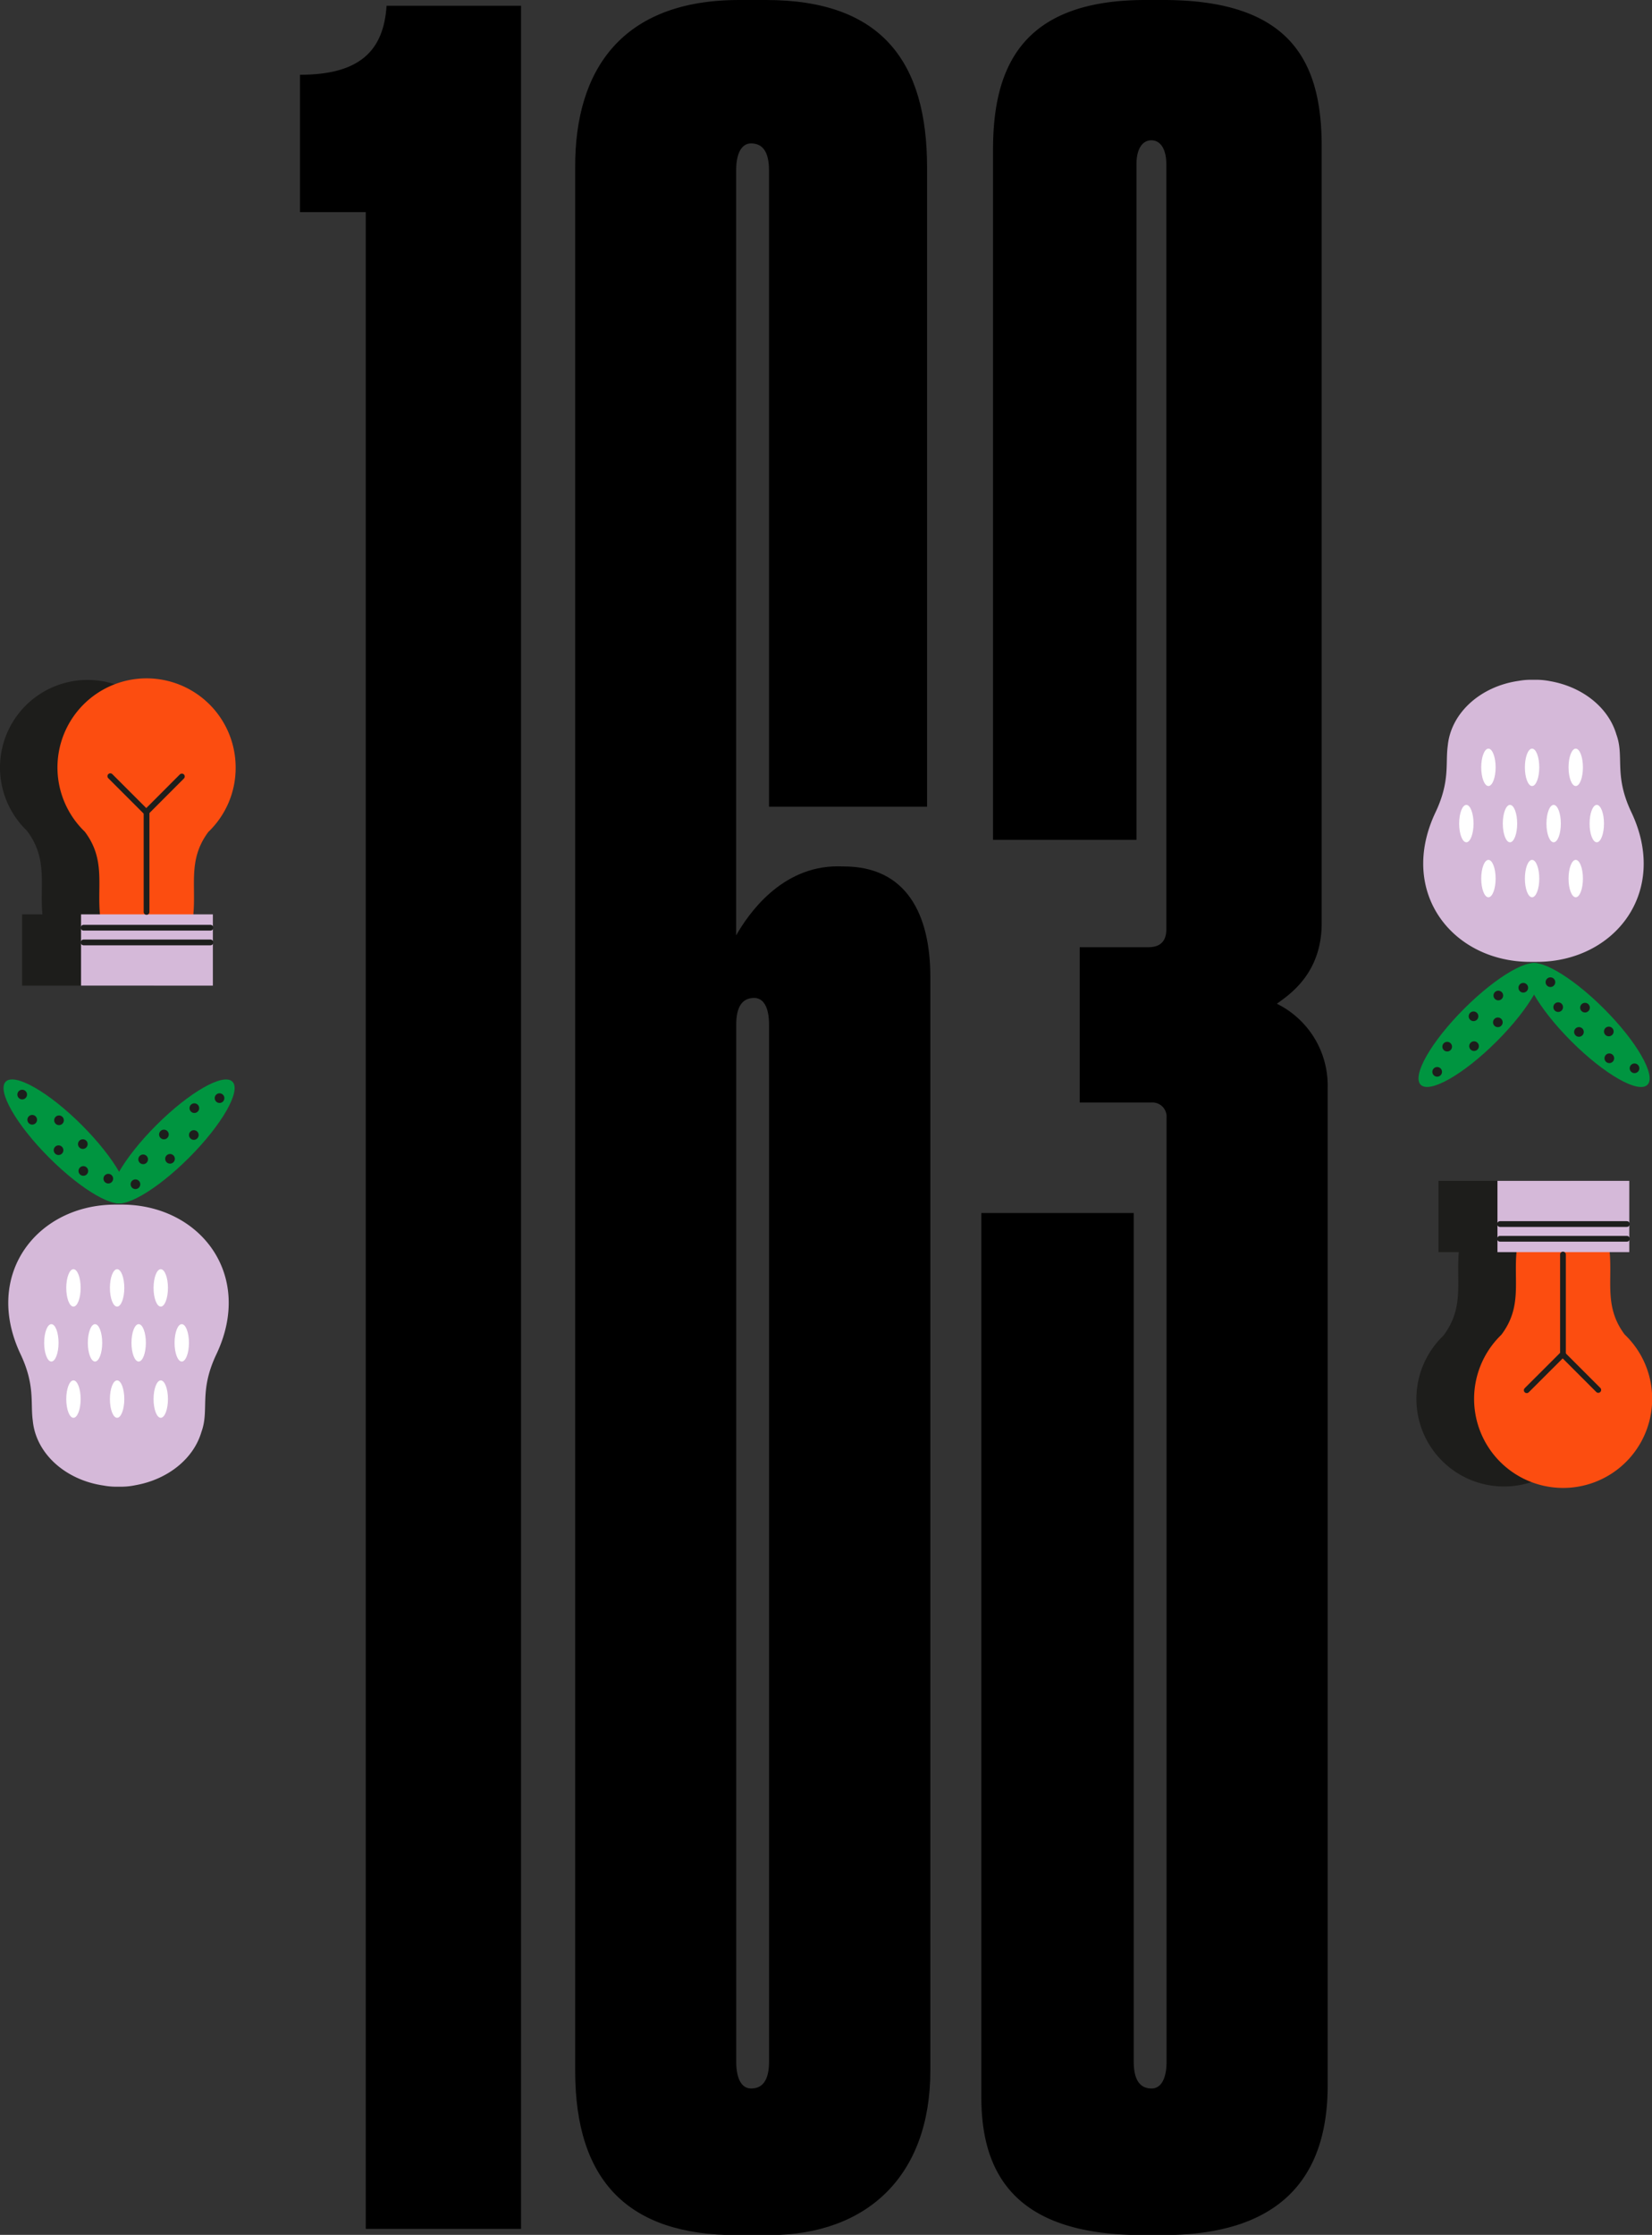 <?xml version="1.0" encoding="UTF-8"?> <svg xmlns="http://www.w3.org/2000/svg" viewBox="0 0 287.22 388.53"><rect x="0" y="0" width="287.22" height="388.53" fill="#333333" stroke="none"/> <defs> <style>.cls-1{fill:#1d1d1b;}.cls-2{fill:#fc4d10;stroke:#fc4d10;stroke-miterlimit:10;stroke-width:0.5px;}.cls-3{fill:#d5b9d9;}.cls-4{fill:none;stroke:#1d1e1c;stroke-linecap:round;stroke-linejoin:round;}.cls-5{fill:#fff;}.cls-6{fill:#009540;}.cls-7{fill:#1d1e1c;}</style> </defs> <title>Asset 8</title> <g id="Layer_2" data-name="Layer 2"> <g id="Layer_1-2" data-name="Layer 1"> <path class="cls-1" d="M30.46,133.41a15.23,15.23,0,1,0-25.79,11c3.76,4.95,2.17,9.51,2.73,14.81.34,3.24,2.93,4.43,4.95,4.87v.68h5.59v-.65c2-.41,4.75-1.58,5.1-4.9.56-5.29-1-9.82,2.7-14.76A15.14,15.14,0,0,0,30.46,133.41Z"></path> <rect class="cls-1" x="3.84" y="158.96" width="22.92" height="12.39"></rect> <path class="cls-2" d="M40.72,133.41a15.24,15.24,0,1,0-25.8,11c3.76,4.95,2.17,9.51,2.73,14.81.34,3.24,2.93,4.43,5,4.87v.68h5.59v-.65c2-.41,4.75-1.58,5.1-4.9.56-5.29-1-9.82,2.7-14.76A15.15,15.15,0,0,0,40.72,133.41Z"></path> <rect class="cls-3" x="14.09" y="158.96" width="22.92" height="12.39"></rect> <line class="cls-4" x1="14.53" y1="161.28" x2="36.59" y2="161.28"></line> <line class="cls-4" x1="14.53" y1="163.84" x2="36.59" y2="163.84"></line> <line class="cls-4" x1="25.48" y1="158.54" x2="25.48" y2="141.31"></line> <polyline class="cls-4" points="19.18 134.94 25.43 141.19 31.62 134.99"></polyline> <path class="cls-3" d="M3.57,235.42c2.56,5.41,1.7,8.47,2.13,11.56.54,5.71,5.68,10.33,12.32,11.28a11.9,11.9,0,0,0,2,.2h1.15a11.94,11.94,0,0,0,2.38-.26c5.64-1,10.11-4.6,11.47-9.26,1.42-3.88-.49-7,2.61-13.52,6.58-13.9-2.93-26-16.46-26H20C6.49,209.45-3,221.52,3.57,235.42Z"></path> <ellipse class="cls-5" cx="27.95" cy="243.23" rx="1.25" ry="3.25"></ellipse> <ellipse class="cls-5" cx="20.36" cy="243.23" rx="1.25" ry="3.25"></ellipse> <ellipse class="cls-5" cx="12.77" cy="243.23" rx="1.25" ry="3.25"></ellipse> <ellipse class="cls-5" cx="27.95" cy="223.9" rx="1.25" ry="3.25"></ellipse> <ellipse class="cls-5" cx="20.36" cy="223.9" rx="1.25" ry="3.25"></ellipse> <ellipse class="cls-5" cx="12.77" cy="223.9" rx="1.25" ry="3.25"></ellipse> <ellipse class="cls-5" cx="24.11" cy="233.45" rx="1.25" ry="3.25"></ellipse> <ellipse class="cls-5" cx="31.6" cy="233.45" rx="1.25" ry="3.25"></ellipse> <ellipse class="cls-5" cx="16.52" cy="233.45" rx="1.25" ry="3.25"></ellipse> <ellipse class="cls-5" cx="8.93" cy="233.45" rx="1.25" ry="3.25"></ellipse> <ellipse class="cls-6" cx="11.39" cy="198.44" rx="4.01" ry="14.7" transform="translate(-136.98 66.17) rotate(-45)"></ellipse> <circle class="cls-7" cx="18.83" cy="204.91" r="0.84"></circle> <circle class="cls-7" cx="14.49" cy="203.57" r="0.84"></circle> <circle class="cls-7" cx="14.4" cy="198.9" r="0.84"></circle> <circle class="cls-7" cx="10.18" cy="199.96" r="0.84"></circle> <circle class="cls-7" cx="10.26" cy="194.76" r="0.84"></circle> <circle class="cls-7" cx="5.6" cy="194.67" r="0.84"></circle> <circle class="cls-7" cx="3.86" cy="190.29" r="0.84"></circle> <ellipse class="cls-6" cx="30.02" cy="198.44" rx="14.7" ry="4.01" transform="translate(-131.53 79.35) rotate(-45)"></ellipse> <circle class="cls-7" cx="23.55" cy="205.88" r="0.84"></circle> <circle class="cls-7" cx="24.89" cy="201.55" r="0.84"></circle> <circle class="cls-7" cx="29.56" cy="201.46" r="0.84"></circle> <circle class="cls-7" cx="28.5" cy="197.23" r="0.84"></circle> <circle class="cls-7" cx="33.7" cy="197.32" r="0.84"></circle> <circle class="cls-7" cx="33.79" cy="192.65" r="0.84"></circle> <circle class="cls-7" cx="38.17" cy="190.91" r="0.84"></circle> <path class="cls-1" d="M276.72,243.22a15.23,15.23,0,1,1-25.79-11c3.76-4.95,2.17-9.5,2.73-14.8.34-3.24,2.93-4.43,5-4.87v-.68h5.59v.64c2,.41,4.75,1.58,5.1,4.91.56,5.28-1,9.82,2.7,14.75A15.21,15.21,0,0,1,276.72,243.22Z"></path> <rect class="cls-1" x="250.1" y="205.29" width="22.92" height="12.39"></rect> <path class="cls-2" d="M287,243.22a15.23,15.23,0,1,1-25.79-11c3.76-4.95,2.17-9.5,2.73-14.8.34-3.24,2.93-4.43,4.95-4.87v-.68h5.59v.64c2,.41,4.75,1.58,5.1,4.91.56,5.28-1,9.82,2.7,14.75A15.17,15.17,0,0,1,287,243.22Z"></path> <rect class="cls-3" x="260.35" y="205.29" width="22.92" height="12.39"></rect> <line class="cls-4" x1="260.79" y1="215.36" x2="282.85" y2="215.36"></line> <line class="cls-4" x1="260.79" y1="212.8" x2="282.85" y2="212.8"></line> <line class="cls-4" x1="271.74" y1="218.1" x2="271.74" y2="235.32"></line> <polyline class="cls-4" points="265.44 241.69 271.69 235.45 277.88 241.64"></polyline> <path class="cls-3" d="M249.58,141.22c2.57-5.42,1.7-8.48,2.13-11.57.55-5.71,5.68-10.33,12.32-11.28a12,12,0,0,1,2-.19h1.15a12.59,12.59,0,0,1,2.38.25c5.64,1,10.11,4.61,11.47,9.27,1.42,3.87-.49,7,2.61,13.52,6.58,13.89-2.92,26-16.46,26H266C252.51,167.18,243,155.11,249.58,141.22Z"></path> <ellipse class="cls-5" cx="273.96" cy="133.4" rx="1.25" ry="3.25"></ellipse> <ellipse class="cls-5" cx="266.37" cy="133.4" rx="1.25" ry="3.25"></ellipse> <ellipse class="cls-5" cx="258.78" cy="133.4" rx="1.25" ry="3.25"></ellipse> <ellipse class="cls-5" cx="273.96" cy="152.74" rx="1.25" ry="3.25"></ellipse> <ellipse class="cls-5" cx="266.37" cy="152.74" rx="1.25" ry="3.25"></ellipse> <ellipse class="cls-5" cx="258.78" cy="152.74" rx="1.25" ry="3.25"></ellipse> <ellipse class="cls-5" cx="270.12" cy="143.18" rx="1.25" ry="3.25"></ellipse> <ellipse class="cls-5" cx="277.62" cy="143.18" rx="1.25" ry="3.25"></ellipse> <ellipse class="cls-5" cx="262.53" cy="143.18" rx="1.25" ry="3.25"></ellipse> <ellipse class="cls-5" cx="254.94" cy="143.18" rx="1.25" ry="3.25"></ellipse> <ellipse class="cls-6" cx="257.4" cy="178.19" rx="14.7" ry="4.01" transform="translate(-50.61 234.2) rotate(-45)"></ellipse> <circle class="cls-7" cx="264.84" cy="171.72" r="0.84"></circle> <circle class="cls-7" cx="260.5" cy="173.07" r="0.84"></circle> <circle class="cls-7" cx="260.42" cy="177.73" r="0.84"></circle> <circle class="cls-7" cx="256.19" cy="176.68" r="0.84"></circle> <circle class="cls-7" cx="256.28" cy="181.87" r="0.84"></circle> <circle class="cls-7" cx="251.61" cy="181.96" r="0.84"></circle> <circle class="cls-7" cx="249.87" cy="186.34" r="0.84"></circle> <ellipse class="cls-6" cx="276.03" cy="178.19" rx="4.01" ry="14.7" transform="translate(-45.15 247.38) rotate(-45)"></ellipse> <circle class="cls-7" cx="269.56" cy="170.75" r="0.84"></circle> <circle class="cls-7" cx="270.91" cy="175.09" r="0.84"></circle> <circle class="cls-7" cx="275.57" cy="175.18" r="0.84"></circle> <circle class="cls-7" cx="274.52" cy="179.4" r="0.84"></circle> <circle class="cls-7" cx="279.71" cy="179.32" r="0.84"></circle> <circle class="cls-7" cx="279.8" cy="183.98" r="0.84"></circle> <circle class="cls-7" cx="284.18" cy="185.72" r="0.84"></circle> <path d="M52.15,36.88V13C62.54,13,66.7,8.83,67.21,1H90.59V387.49h-27V36.88Z"></path> <path d="M146.69,150.63c10.9,0,15.06,8.31,15.06,19.22V360c0,18.18-10.91,28.57-28.05,28.57H128c-18.7,0-28-9.35-28-28.57V29.09C99.94,12,108.25,0,128.51,0h4.67c20.26,0,28,10.91,28,29.09V140.24H133.7V29.61q0-4.68-3.12-4.68c-1.55,0-2.59,1.56-2.59,4.68v133c2.07-3.64,7.79-12,17.66-12ZM128,358.4c0,3.12,1,4.68,2.59,4.68q3.12,0,3.12-4.68V178.16c0-3.12-1-4.67-2.6-4.67-2.07,0-3.11,1.55-3.11,4.67Z"></path> <path d="M172.65,146V26c0-14.54,5.2-26,26.49-26h3.12c22.34,0,27.53,10.91,27.53,25.45V160.5c0,8.83-5.71,12.47-7.79,14a15.84,15.84,0,0,1,8.83,14.54V362.56c0,16.1-8.31,26-28.57,26h-3.64c-20.25,0-28-8.83-28-23.9V210.88h26.49V358.4q0,4.68,3.11,4.68c1.56,0,2.6-1.56,2.6-4.68V194.26a2.45,2.45,0,0,0-2.6-2.59H187.72v-27h11.94q3.12,0,3.12-3.12v-133c0-2.6-1-4.16-2.6-4.16s-2.59,1.56-2.59,4.16V146Z"></path> </g> </g> </svg> 